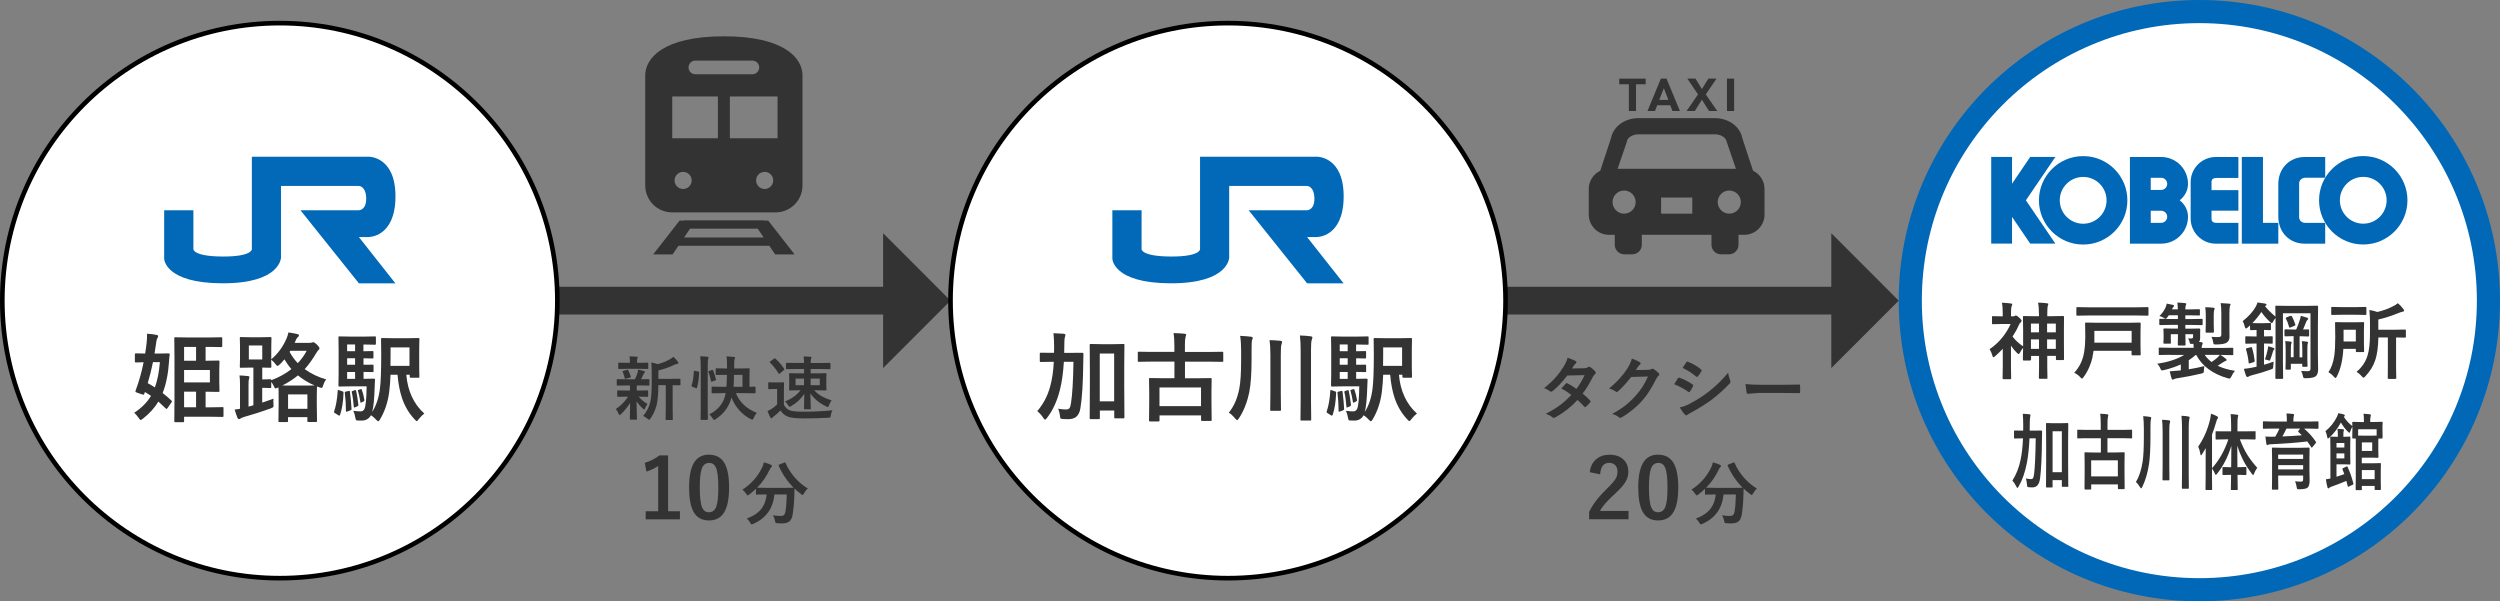 <?xml version="1.0" encoding="UTF-8"?><svg id="_レイヤー_1" xmlns="http://www.w3.org/2000/svg" viewBox="0 0 540.5 130"><rect x="0" y="0" width="540.5" height="130" fill="#808080" stroke="none"/><defs><style>.cls-1{fill:#0169b7;}.cls-2,.cls-3{fill:#fff;}.cls-4{fill:#0068b7;}.cls-5{fill:none;stroke:#333;stroke-width:6px;}.cls-5,.cls-3{stroke-miterlimit:10;}.cls-6{fill:#333;}.cls-3{stroke:#000;}</style></defs><line class="cls-5" x1="60.5" y1="65" x2="192.88" y2="65"/><polygon class="cls-6" points="190.93 50.42 190.93 79.58 205.5 65 190.93 50.42"/><line class="cls-5" x1="265.5" y1="65" x2="397.88" y2="65"/><polygon class="cls-6" points="395.93 50.42 395.93 79.58 410.5 65 395.93 50.42"/><circle class="cls-3" cx="60.5" cy="65" r="60"/><path class="cls-6" d="m31.77,72.15c.86.05,1.56.14,2.1.26.21.04.32.13.32.26,0,.12-.05.27-.16.44-.12.16-.2.49-.26.96-.07.55-.19,1.34-.36,2.37h.84l2.16-.04c.18,0,.28.06.28.19v.06c-.08.49-.13.99-.15,1.53-.18,2.7-.65,4.96-1.38,6.79.64.49,1.27,1.03,1.9,1.63.08.07.12.13.12.19,0,.04-.05.12-.15.25l-.79,1.16c-.11.14-.19.21-.25.21-.04,0-.09-.03-.15-.1-.49-.48-1.02-.97-1.6-1.49-.8,1.34-1.92,2.58-3.36,3.71-.25.18-.4.28-.46.28-.08,0-.24-.16-.46-.48-.32-.46-.64-.82-.94-1.1,1.58-1.03,2.79-2.25,3.63-3.65-.31-.21-.75-.49-1.32-.84l-.1.32c-.06.18-.14.27-.24.27-.06,0-.15-.02-.27-.06l-1.14-.4c-.2-.06-.3-.13-.3-.21,0-.04.01-.11.04-.22.72-1.93,1.3-3.97,1.73-6.13-.46.01-.89.03-1.28.04-.25,0-.39.01-.4.01-.14,0-.21-.08-.21-.24v-1.51c0-.14.07-.22.21-.22l2.01.04c.13-.77.24-1.54.32-2.33.06-.52.09-1.04.09-1.57,0-.15,0-.28,0-.39Zm2.8,6.15h-1.5c-.3,1.52-.68,3.03-1.13,4.54.39.21.91.51,1.55.92.55-1.52.91-3.35,1.08-5.47Zm13.27-5.39c.14,0,.21.08.21.24v1.66c0,.15-.07.23-.21.23l-2.65-.04h-.74v2.99h.16l2.58-.04c.12,0,.2.02.23.05.02.03.03.1.03.21l-.04,1.91v2.44l.04,1.91c0,.12-.01.19-.04.22s-.1.04-.22.04l-2.58-.04h-.16v3.37h1.18l2.45-.04c.12,0,.18.01.21.04s.03.09.03.18v1.67c0,.1-.01.17-.04.19-.02.02-.09.04-.2.04l-2.45-.04h-5.83v.96c0,.14-.07.22-.21.22h-1.68c-.15,0-.23-.07-.23-.22l.04-4.43v-9.07l-.04-4.4c0-.12.01-.18.04-.21s.09-.03.18-.03l2.69.04h4.6l2.65-.04Zm-8.04,5.08h2.59v-2.99h-2.59v2.99Zm5.58,4.69v-2.69h-5.58v2.69h5.58Zm-5.58,5.37h2.59v-3.37h-2.59v3.37Z"/><path class="cls-6" d="m70.53,82c-.31.42-.52.85-.64,1.28-.11.39-.23.58-.35.58-.1,0-.26-.04-.49-.12l-.52-.19-.04,2.08v1.87l.05,3.51c0,.11-.02.17-.05.19-.03.02-.1.03-.21.03h-1.58c-.12,0-.2-.01-.22-.04s-.03-.09-.03-.18v-.82h-4.18v.84c0,.11-.02.17-.05.19-.03.02-.1.03-.21.03h-1.57c-.12,0-.18-.01-.21-.04s-.03-.09-.03-.18l.04-3.53v-1.62c0-1.06-.01-1.77-.04-2.13l-.18.08c-.22.1-.37.14-.46.14-.12,0-.25-.18-.38-.54-.14-.29-.32-.59-.54-.88v1.12c0,.11-.02.17-.05.19-.02.02-.08.03-.18.03l-1.45-.04h-.27v3.19c.72-.23,1.53-.52,2.43-.86-.01.16-.02.33-.02.51,0,.15,0,.37.02.67.01.17.02.29.02.35,0,.18-.04.3-.13.36-.06.05-.22.12-.47.22-2.04.73-3.96,1.35-5.77,1.85-.33.1-.58.21-.74.32-.14.11-.26.16-.36.16-.12,0-.23-.09-.32-.26-.21-.5-.41-1.11-.62-1.83.35-.01.73-.07,1.16-.16v-5.23c0-.82-.04-1.48-.11-1.97.49.01,1.11.06,1.85.14.2.02.3.09.3.22,0,.04-.03.17-.1.38-.07.18-.1.6-.1,1.26v4.74c.53-.16.88-.26,1.05-.3v-8.14h-.68l-2.03.04c-.11,0-.17-.01-.19-.04-.02-.03-.03-.11-.03-.22l.04-1.8v-2.51l-.04-1.83c0-.12.01-.18.04-.21s.09-.03.18-.03l2.03.04h2.32l2.01-.04c.12,0,.2.01.22.04.03.03.04.09.04.19l-.04,1.83v2.75c1.42-1.2,2.5-2.67,3.27-4.43.19-.43.34-.89.44-1.38.68.09,1.34.21,2,.37.18.05.28.15.28.28,0,.11-.07.22-.22.34-.17.13-.31.32-.42.58-.02.05-.08.17-.16.37-.05.13-.09.23-.13.31h3.22c.25,0,.43-.03.54-.08.1-.04.19-.06.26-.06.16,0,.42.17.77.5.38.38.57.65.57.82,0,.15-.07.28-.22.38-.1.07-.26.28-.48.65-.82,1.39-1.65,2.54-2.5,3.47,1.39,1.01,2.95,1.75,4.69,2.23Zm-13.83-4.29v-3.02h-2.9v3.02h2.9Zm3.72,1.12c-.21.19-.36.29-.45.29-.08,0-.21-.13-.4-.4-.24-.33-.55-.65-.94-.96l.04,1.49c0,.12-.02.2-.05.23-.03.02-.1.03-.21.03,0,0-.18,0-.53-.01-.36-.01-.75-.02-1.18-.03v2.56h.27l1.45-.04c.16,0,.24.07.24.21,1.67-.62,3.11-1.42,4.34-2.41-.52-.58-1.02-1.28-1.51-2.1-.45.53-.8.92-1.06,1.16Zm.62,4.51c.24.01.82.02,1.74.02h3.17l2.08-.02c-1.35-.57-2.55-1.3-3.61-2.18-1.01.83-2.14,1.56-3.38,2.18Zm1.24,1.93v3.11h4.18v-3.11h-4.18Zm.33-9.2c.48.9,1.07,1.72,1.77,2.44.75-.77,1.39-1.66,1.93-2.67h-3.55l-.15.23Z"/><path class="cls-6" d="m73.33,84.37l.64.22c.15.05.24.09.27.13.02.03.03.11.03.22-.07,1.9-.31,3.48-.74,4.73-.05.13-.11.19-.19.19-.05,0-.12-.02-.18-.07l-.74-.48c-.14-.07-.22-.14-.22-.22,0-.03.02-.1.05-.18.4-1.19.65-2.65.76-4.39,0-.14.04-.21.1-.21.03,0,.1.02.23.06Zm5.89-.84h-3.62l-2.19.04c-.12,0-.18-.02-.21-.05-.02-.03-.03-.1-.03-.21l.04-2.55v-5.23l-.04-2.58c0-.11.01-.17.04-.19s.09-.03.19-.03l2.19.04h3.38l2.08-.04c.11,0,.17.01.19.04s.03.09.03.18v1.34c0,.11-.01.18-.04.21-.03.02-.09.03-.18.03l-2.08-.04h-.4v1.45l1.94-.04c.11,0,.17.01.2.04s.03.09.03.18v1.16c0,.11-.01.17-.04.19s-.09.03-.18.03c0,0-.2,0-.58-.01-.4-.01-.85-.02-1.35-.03v1.4l1.94-.02c.11,0,.17.01.2.03s.03.08.03.18v1.18c0,.11-.01.17-.04.19s-.09.03-.18.03c-.03,0-.12,0-.27-.01-.51-.01-1.06-.02-1.67-.03v1.49h.38l1.85-.04c.16,0,.24.06.24.19v.08l-.06,1.38c-.08,2.73-.26,4.58-.55,5.55.87-1.35,1.43-3.02,1.68-5.02.18-1.34.28-3.82.28-7.45l-.04-3.27c0-.12.02-.18.05-.21.03-.02.1-.03.21-.03l2.35.04h3.07l2.35-.04c.12,0,.2.01.23.04.02.03.03.09.03.19l-.04,2.1v3.95l.04,2.07c0,.11-.01.18-.04.21-.03.02-.11.03-.22.03h-1.59c-.16,0-.24-.09-.24-.26v-.4h-.74c.3,3.53,1.6,6.33,3.89,8.4-.36.26-.77.67-1.23,1.24-.18.27-.32.4-.4.4s-.22-.11-.42-.34c-1.23-1.29-2.15-2.83-2.76-4.62-.48-1.42-.81-3.11-.98-5.08h-1.51c-.04,1.27-.14,2.55-.3,3.82-.3,2.22-.97,4.18-2,5.88-.16.25-.28.38-.36.38-.07,0-.21-.11-.44-.34-.36-.4-.74-.72-1.13-.98-.42.77-1.1,1.16-2.04,1.16-.42,0-.72,0-.9-.02-.17-.02-.28-.06-.32-.13-.03-.06-.08-.25-.14-.56-.07-.49-.21-.96-.42-1.4.63.08,1.15.12,1.56.12s.68-.18.86-.54c.27-.62.43-2.25.46-4.87Zm-3.87,1c.1-.01.16-.02.18-.02.08,0,.12.06.13.19.19,1.54.3,2.78.34,3.71,0,.15-.08.26-.26.32l-.66.24c-.1.03-.16.05-.2.05-.06,0-.09-.06-.09-.19,0-1.33-.08-2.62-.24-3.88,0-.05,0-.09,0-.11,0-.09.09-.15.27-.19l.52-.11Zm-.3-8.6h1.72v-1.45h-1.72v1.45Zm0,2.93h1.72v-1.4h-1.72v1.4Zm0,3.05h1.72v-1.49h-1.72v1.49Zm1.66,2.46c.08-.03.13-.04.16-.04.06,0,.11.06.13.19.18.83.35,1.83.48,2.99v.09c0,.1-.09.19-.26.27l-.44.18c-.1.05-.16.07-.2.07-.05,0-.08-.06-.09-.19-.1-1.22-.24-2.27-.44-3.13-.01-.06-.02-.1-.02-.12,0-.05.08-.11.23-.17l.44-.14Zm1.24-.23c.06-.03.11-.04.14-.04.05,0,.09.05.13.15.24.66.43,1.39.56,2.21,0,.05.01.08.01.1,0,.08-.06.15-.17.22l-.45.23c-.07.04-.12.06-.16.06-.05,0-.09-.05-.1-.16-.16-1.03-.34-1.83-.52-2.38-.02-.06-.03-.11-.03-.13,0-.05.07-.09.2-.13l.4-.12Zm10.58-9.03h-4.09v1.85c0,1,0,1.71-.02,2.14h4.11v-3.99Z"/><path class="cls-1" d="m79.71,51.24s5.74.11,5.79-8.68c.05-8.8-5.79-8.68-5.79-8.68h-25.26v20s.06,1.61-6.32,1.58c-6.38-.03-6.32-1.58-6.32-1.58v-8.42h-6.32v10.45s.04,5.32,12.63,5.34c12.59.02,12.63-5.58,12.63-5.58v-15.47h16.84s1.51,0,1.58,2.63c.07,2.62-1.58,2.63-1.58,2.63h-12.63l12.63,15.79h7.89l-7.89-10h2.1Z"/><circle class="cls-3" cx="265.5" cy="65" r="60"/><path class="cls-6" d="m232.07,78.22h-2.06c-.15,2.4-.44,4.43-.86,6.09-.61,2.41-1.54,4.44-2.81,6.07-.2.24-.33.36-.4.36-.08,0-.2-.12-.36-.36-.37-.57-.81-1.07-1.32-1.5,1.33-1.56,2.26-3.34,2.79-5.35.42-1.5.68-3.27.78-5.31h-.27l-2.52.04c-.11,0-.18-.01-.21-.04-.02-.03-.03-.09-.03-.18v-1.58c0-.1.01-.16.04-.18.03-.01.09-.02.19-.02l2.52.02h.33c.01-.27.02-.69.02-1.28,0-1.04-.05-2.03-.14-2.96.76.02,1.51.06,2.27.12.21.05.32.13.32.24,0,.05-.02.15-.06.29-.05.14-.08.24-.08.3-.08.31-.11,1-.11,2.08,0,.55,0,.95-.02,1.22h1.36l2.54-.02c.17,0,.26.08.26.24-.03.47-.04,1.13-.04,1.99-.05,4.31-.25,7.57-.62,9.78-.14.87-.46,1.49-.93,1.86-.42.33-.99.49-1.73.49-.51,0-.89-.01-1.15-.04-.29-.02-.46-.07-.5-.14-.04-.06-.08-.25-.11-.57-.06-.54-.19-1.04-.38-1.51.58.11,1.16.16,1.74.16.33,0,.56-.1.7-.29.13-.18.24-.52.32-1.02.3-1.87.48-4.87.54-8.98Zm11.02,11.97c0,.12-.01.2-.04.23-.03.02-.09.03-.18.03h-1.77c-.1,0-.15-.02-.17-.05-.02-.03-.03-.1-.03-.21v-1.43h-3.11v1.6c0,.12-.01.19-.04.22-.03.02-.11.03-.22.03h-1.7c-.12,0-.19-.01-.21-.04-.02-.03-.03-.1-.03-.21l.04-6.79v-3.82l-.04-5.14c0-.12.02-.18.05-.21.03-.02.1-.03.21-.03l2.18.04h2.67l2.18-.04c.11,0,.17.01.19.04s.03.09.03.19l-.04,4.53v4.35l.04,6.7Zm-2.21-13.75h-3.11v10.33h3.11v-10.33Z"/><path class="cls-6" d="m248.9,78.18l-2.67.04c-.12,0-.18-.01-.21-.04s-.03-.09-.03-.18v-1.7c0-.12.01-.2.04-.23.03-.02.09-.03.19-.03l2.67.04h5.01v-1.38c0-1.07-.06-1.96-.17-2.69.96.03,1.75.08,2.38.14.23.03.34.11.34.24,0,.07-.02.15-.06.24-.04.12-.07.18-.07.21-.1.36-.14.9-.14,1.63v1.62h5.39l2.67-.04c.11,0,.17.02.2.05.02.03.03.1.03.21v1.7c0,.11-.01.17-.04.19s-.09.03-.18.03l-2.67-.04h-5.39v3.59h2.62l2.89-.04c.12,0,.2.01.22.04.03.03.04.09.04.19l-.04,2.51v2.33l.04,3.99c0,.1-.02.16-.05.18-.03.02-.1.03-.21.03h-1.8c-.15,0-.23-.07-.23-.22v-.98h-8.98v1.09c0,.14-.08.22-.24.22h-1.8c-.15,0-.23-.07-.23-.22l.04-4.03v-2.07l-.04-2.83c0-.12.01-.18.04-.21s.09-.03.18-.03l2.92.04h2.35v-3.59h-5.01Zm1.78,5.59v4.04h8.98v-4.04h-8.98Z"/><path class="cls-6" d="m265.66,89.22c1.1-1.33,1.86-3.06,2.27-5.17.27-1.35.4-3.4.4-6.15v-2.1c0-1.22-.07-2.28-.21-3.19,1.05.05,1.83.12,2.34.19.25.02.38.11.38.27,0,.08-.05.24-.15.48-.07.18-.1.94-.1,2.28v1.87c0,2.97-.16,5.3-.48,6.99-.46,2.28-1.22,4.2-2.27,5.77-.17.25-.3.38-.38.38-.06,0-.2-.12-.42-.36-.47-.57-.93-.99-1.36-1.26Zm8.81-15.69c.94.03,1.72.08,2.35.15.25.02.38.11.38.27,0,.08-.05.25-.14.51-.1.21-.15.94-.15,2.18v8.44l.04,3.49c0,.12-.01.19-.04.21-.03.02-.1.04-.21.04h-1.85c-.11,0-.17-.01-.2-.04s-.03-.1-.03-.21l.04-3.49v-8.38c0-1.24-.06-2.3-.18-3.18Zm6.55-1c.86.02,1.64.08,2.35.18.25.03.38.12.38.28,0,.04-.05.19-.14.46-.12.27-.17,1.01-.17,2.23v11.12l.04,3.88c0,.12-.01.18-.04.21s-.09.03-.18.03h-1.88c-.11,0-.17-.01-.19-.04s-.03-.09-.03-.19l.04-3.86v-11.07c0-1.19-.05-2.26-.16-3.21Z"/><path class="cls-6" d="m287.93,84.37l.64.22c.15.05.24.09.27.13.02.03.03.11.03.22-.07,1.9-.31,3.48-.74,4.73-.05.13-.11.19-.2.19-.05,0-.12-.02-.18-.07l-.74-.48c-.14-.07-.21-.14-.21-.22,0-.03.02-.1.05-.18.4-1.19.65-2.65.76-4.39,0-.14.04-.21.1-.21.03,0,.1.02.23.06Zm5.89-.84h-3.62l-2.19.04c-.12,0-.18-.02-.21-.05-.02-.03-.03-.1-.03-.21l.04-2.55v-5.23l-.04-2.58c0-.11.01-.17.04-.19s.09-.03.2-.03l2.19.04h3.38l2.08-.04c.11,0,.17.01.2.04s.03.09.03.18v1.34c0,.11-.01.18-.04.21-.03.02-.09.03-.18.03l-2.08-.04h-.4v1.45l1.94-.04c.11,0,.17.01.19.04s.03.09.03.18v1.16c0,.11-.01.17-.04.19s-.09.03-.18.03c0,0-.2,0-.58-.01-.4-.01-.85-.02-1.35-.03v1.4l1.94-.02c.11,0,.17.01.19.03s.03.08.03.18v1.18c0,.11-.01.17-.04.19s-.09.03-.18.03c-.03,0-.12,0-.27-.01-.51-.01-1.06-.02-1.67-.03v1.49h.38l1.85-.04c.16,0,.24.06.24.19v.08l-.06,1.38c-.08,2.73-.26,4.58-.55,5.55.87-1.35,1.43-3.02,1.68-5.02.18-1.34.28-3.82.28-7.45l-.04-3.27c0-.12.02-.18.05-.21.03-.02.1-.03.21-.03l2.35.04h3.07l2.35-.04c.12,0,.2.01.23.04.02.03.03.09.03.19l-.04,2.1v3.95l.04,2.07c0,.11-.01.18-.04.21-.03.02-.11.03-.21.03h-1.59c-.16,0-.24-.09-.24-.26v-.4h-.74c.3,3.53,1.6,6.33,3.89,8.4-.36.26-.77.67-1.23,1.24-.18.27-.32.4-.4.4s-.22-.11-.42-.34c-1.23-1.29-2.15-2.83-2.76-4.62-.48-1.42-.81-3.11-.98-5.08h-1.51c-.04,1.27-.14,2.55-.3,3.82-.3,2.22-.97,4.18-2,5.88-.16.25-.28.38-.36.38-.07,0-.22-.11-.44-.34-.36-.4-.74-.72-1.13-.98-.42.77-1.1,1.16-2.04,1.16-.42,0-.72,0-.9-.02-.17-.02-.28-.06-.32-.13-.03-.06-.08-.25-.14-.56-.07-.49-.21-.96-.42-1.4.63.08,1.15.12,1.56.12s.68-.18.86-.54c.27-.62.43-2.25.46-4.87Zm-3.87,1c.1-.01.16-.02.18-.02.08,0,.12.06.13.19.19,1.54.3,2.78.34,3.71,0,.15-.09.26-.26.32l-.66.24c-.1.03-.16.05-.19.05-.06,0-.09-.06-.09-.19,0-1.33-.08-2.62-.24-3.88,0-.05-.01-.09-.01-.11,0-.09.09-.15.27-.19l.52-.11Zm-.3-8.6h1.72v-1.45h-1.72v1.45Zm0,2.93h1.72v-1.4h-1.72v1.4Zm0,3.05h1.72v-1.49h-1.72v1.49Zm1.66,2.46c.08-.03.13-.04.16-.04.06,0,.11.06.13.19.18.83.34,1.83.48,2.99v.09c0,.1-.08.19-.26.27l-.44.18c-.1.05-.16.07-.19.07-.05,0-.09-.06-.09-.19-.1-1.22-.24-2.27-.44-3.13-.01-.06-.02-.1-.02-.12,0-.05.08-.11.23-.17l.44-.14Zm1.24-.23c.06-.03.11-.04.14-.04.05,0,.09.05.13.15.24.66.43,1.39.56,2.21,0,.05,0,.08,0,.1,0,.08-.06.15-.17.22l-.45.23c-.07.04-.12.06-.16.06-.05,0-.09-.05-.1-.16-.16-1.03-.34-1.83-.52-2.38-.02-.06-.03-.11-.03-.13,0-.05.06-.09.19-.13l.4-.12Zm10.58-9.03h-4.09v1.85c0,1,0,1.71-.02,2.14h4.11v-3.99Z"/><path class="cls-1" d="m284.71,51.24s5.74.11,5.79-8.68c.05-8.8-5.79-8.68-5.79-8.68h-25.26v20s.06,1.61-6.32,1.58c-6.38-.03-6.32-1.58-6.32-1.58v-8.42h-6.32v10.45s.04,5.32,12.63,5.34c12.59.02,12.63-5.58,12.63-5.58v-15.47h16.84s1.51,0,1.58,2.63c.07,2.62-1.58,2.63-1.58,2.63h-12.63l12.63,15.79h7.89l-7.89-10h2.1Z"/><path class="cls-6" d="m165.15,47.7v-.06h-17.26v.06h-.97l-5.7,7.3h4.2l1.26-1.86h19.65l1.26,1.86h4.2l-5.7-7.3h-.94Zm-17.25,3.64l1.29-1.9h14.63l1.29,1.9h-17.21Z"/><path class="cls-6" d="m156.5,7.85c-13.19,0-17,4.79-17,8.44v23.81c0,3.21,2.61,5.82,5.82,5.82h22.36c3.22,0,5.82-2.61,5.82-5.82v-23.81c0-3.65-3.81-8.44-17-8.44Zm-6.16,5.25h12.32c.82,0,1.48.66,1.48,1.48s-.66,1.48-1.48,1.48h-12.32c-.82,0-1.48-.66-1.48-1.48,0-.82.66-1.48,1.48-1.48Zm-2.65,27.76c-1.02,0-1.85-.83-1.85-1.85s.83-1.85,1.85-1.85,1.85.83,1.85,1.85c0,1.02-.83,1.85-1.85,1.85Zm7.52-10.97h-9.87v-9.03h9.87v9.03Zm10.11,10.97c-1.02,0-1.85-.83-1.85-1.85s.83-1.85,1.85-1.85,1.85.83,1.85,1.85c0,1.02-.83,1.85-1.85,1.85Zm2.79-10.97h-10.31v-9.03h10.31v9.03Z"/><path class="cls-6" d="m379.01,36.92l-2.32-7.04c-.47-2.52-2.96-4.34-5.94-4.34h-16.51c-2.98,0-5.46,1.82-5.94,4.33l-2.32,7.04c-1.47.71-2.49,2.2-2.49,3.93v5.56c0,2.4,1.96,4.37,4.37,4.37h1.25v2.15c0,1.14.92,2.06,2.06,2.06h1.73c1.14,0,2.06-.92,2.06-2.06v-2.15h15.06v2.15c0,1.14.92,2.06,2.06,2.06h1.73c1.14,0,2.06-.92,2.06-2.06v-2.15h1.25c2.4,0,4.37-1.96,4.37-4.37v-5.56c0-1.73-1.02-3.23-2.49-3.94Zm-19.88,9.27v-3.49h6.74v3.49h-6.74Zm-5.5-2.5c0,1.38-1.12,2.5-2.5,2.5s-2.5-1.12-2.5-2.5,1.12-2.5,2.5-2.5c1.38,0,2.5,1.12,2.5,2.5Zm-1.93-12.98l.03-.15c.14-.84,1.27-1.52,2.52-1.52h16.51c1.25,0,2.37.68,2.52,1.52l2.03,5.94h-25.59l1.99-5.79Zm22.17,10.48c1.38,0,2.5,1.12,2.5,2.5s-1.12,2.5-2.5,2.5-2.5-1.12-2.5-2.5c0-1.38,1.12-2.5,2.5-2.5Z"/><polygon class="cls-6" points="352.16 24 353.71 24 353.71 18.22 355.79 18.22 355.79 17 350.08 17 350.08 18.22 352.16 18.22 352.16 24"/><path class="cls-6" d="m358.28,22.76h2.83l.47,1.24h1.62l-2.9-7h-1.22l-2.89,7h1.62l.48-1.24Zm.44-1.15l1.01-2.55.97,2.55h-1.98Z"/><polygon class="cls-6" points="366.42 24 367.95 21.56 369.49 24 371.27 24 368.79 20.41 371.1 17 369.35 17 367.95 19.26 366.57 17 364.8 17 367.11 20.41 364.64 24 366.42 24"/><rect class="cls-6" x="373.37" y="17" width="1.55" height="7"/><path class="cls-6" d="m135.34,83.34l-1.85.03c-.1,0-.15-.05-.15-.16v-1.08c0-.11.05-.16.15-.16l1.85.03h1.93c.2-.38.39-.86.57-1.43.05-.16.09-.38.1-.66.21.04.44.09.72.16.35.09.54.14.59.15.12.04.18.11.18.21,0,.08-.04.16-.12.23-.08.07-.16.18-.23.34-.19.42-.34.75-.47.99l1.63-.03c.08,0,.12,0,.14.03s.02.06.02.13v1.08c0,.08,0,.12-.03.14s-.06.02-.13.02l-1.85-.03h-.69c-.02.07-.04.35-.04.83v.27h.51l1.8-.03c.08,0,.12,0,.14.03s.02.06.02.13v1.06c0,.08,0,.13-.03.15s-.06.02-.13.02l-1.8-.03h-.1c.57.65,1.21,1.18,1.92,1.57-.19.25-.36.57-.53.96-.06.16-.12.24-.18.24-.07,0-.18-.07-.31-.21-.49-.43-.94-.95-1.34-1.56,0,.83.03,1.7.05,2.61.02.68.03,1.08.03,1.19,0,.08-.01.13-.04.15-.02.01-.07.02-.15.02h-1.19c-.08,0-.12-.01-.14-.04-.01-.01-.02-.06-.02-.13,0-.08,0-.53.03-1.33.01-.73.02-1.44.03-2.13-.46.78-1.11,1.59-1.95,2.42-.16.14-.26.21-.31.21-.08,0-.16-.1-.24-.3-.17-.4-.37-.73-.59-1,1.07-.71,1.95-1.6,2.65-2.67h-.37l-1.82.03c-.08,0-.12,0-.14-.03s-.02-.07-.02-.14v-1.06c0-.08,0-.12.03-.14s.06-.02.13-.02l1.82.03h.78v-.27c0-.4,0-.68-.01-.83h-.87Zm2.89-3.6h-2.64l-1.77.03c-.08,0-.12,0-.14-.03s-.02-.06-.02-.13v-1.04c0-.08,0-.12.03-.14s.06-.02.13-.02l1.77.03h.59v-.4c0-.41-.03-.74-.09-1,.66.02,1.18.05,1.56.08.16.01.24.06.24.13,0,.05-.03.13-.09.26-.05.09-.07.27-.07.54v.39h.5l1.76-.03c.09,0,.14,0,.15.03s.02.06.02.13v1.04c0,.08,0,.12-.03.14s-.07.02-.15.02l-1.76-.03Zm-3.58.7c-.03-.06-.05-.11-.05-.14,0-.05.06-.09.18-.12l.77-.23c.05-.01.1-.02.12-.02.05,0,.1.04.14.12.21.37.4.82.56,1.35.01.04.02.08.02.1,0,.06-.06.1-.17.14l-.86.22c-.07.02-.12.04-.15.04-.07,0-.12-.05-.15-.15-.16-.64-.3-1.08-.42-1.32Zm4.4,9.48c.76-.9,1.28-1.92,1.55-3.04.2-.83.3-2.27.3-4.32v-1.63c0-1-.03-1.86-.09-2.56.5.08.96.2,1.38.36.93-.23,1.79-.58,2.6-1.04.28-.15.55-.33.79-.55.33.27.66.63.98,1.06.07.1.1.19.1.29,0,.1-.08.16-.23.18-.17.01-.36.07-.59.18-1.12.55-2.29.96-3.49,1.23v1.83h2.56l2.04-.03c.08,0,.12,0,.14.03s.02.06.02.13v1.1c0,.08,0,.12-.03.14s-.06.02-.13.02c-.01,0-.08,0-.2,0-.39,0-.83-.02-1.32-.02v5.28l.03,2.07c0,.08,0,.13-.03.15-.01.01-.05.02-.12.02h-1.24c-.08,0-.12,0-.14-.03s-.02-.07-.02-.15l.03-2.07v-5.28h-1.6c-.01,1.9-.14,3.35-.39,4.34-.26,1.04-.7,1.98-1.3,2.85-.14.19-.25.29-.32.29-.05,0-.16-.07-.33-.21-.32-.27-.64-.47-.97-.6Z"/><path class="cls-6" d="m150.24,80.18l.7.15c.15.03.22.1.22.18v.06c-.07,1.41-.23,2.5-.48,3.28-.02.07-.05.11-.09.11-.01,0-.07-.01-.15-.04l-.75-.3c-.12-.05-.18-.11-.18-.19,0-.02,0-.06.02-.11.26-.77.42-1.78.48-3.04,0-.08.02-.12.07-.12.02,0,.08,0,.18.03Zm1.14-3.15c.61.01,1.13.05,1.57.1.16.01.24.07.24.15,0,.08-.02.18-.07.3-.07.18-.11.73-.11,1.66v8.72l.03,2.64c0,.08,0,.13-.03.15-.02.01-.06.02-.13.02h-1.25c-.08,0-.12,0-.14-.03s-.02-.07-.02-.14l.03-2.62v-8.69c0-.96-.04-1.72-.12-2.26Zm2.53,2.97c.06-.01.11-.02.14-.02.05,0,.1.04.13.12.28.73.48,1.37.6,1.9.01.05.02.09.02.12,0,.06-.06.11-.19.15l-.62.21c-.09.03-.15.04-.18.04-.04,0-.08-.04-.1-.13-.12-.68-.3-1.34-.54-1.96-.02-.06-.03-.1-.03-.12,0-.04.06-.08.18-.12l.57-.18Zm2.16,5l-2.06.03c-.08,0-.12-.01-.14-.04-.01-.02-.02-.07-.02-.14v-1.1c0-.08,0-.12.03-.14s.06-.02.13-.02l2.06.03h.99c.05-.67.09-1.53.1-2.58h-.37l-1.89.03c-.08,0-.13,0-.15-.03-.01-.02-.02-.06-.02-.13v-1.11c0-.08.01-.13.04-.15.01-.01.06-.02.13-.02l1.89.04h.39v-.86c0-.69-.03-1.28-.1-1.76.6.02,1.12.06,1.59.11.17.01.26.07.26.18,0,.06-.04.16-.12.3-.05.13-.08.43-.08.92v1.11s1.27,0,1.27,0l1.89-.04c.09,0,.14,0,.16.03.01.02.02.07.02.14l-.03,1.32v2.5l1.16-.03c.1,0,.15.05.15.16v1.1c0,.08,0,.13-.02.15s-.06.03-.12.03l-2.07-.03h-2.03c.78,1.96,2.28,3.38,4.5,4.26-.27.33-.5.71-.67,1.12-.11.24-.21.36-.29.36-.05,0-.15-.04-.32-.12-1.95-1.01-3.34-2.57-4.19-4.68-.48,1.94-1.62,3.51-3.42,4.69-.17.11-.29.17-.34.17-.07,0-.17-.11-.3-.33-.23-.39-.48-.68-.76-.87,2.03-1,3.22-2.54,3.57-4.61h-.81Zm2.52-1.38h1.93v-2.58h-1.83c-.01,1.08-.05,1.94-.1,2.58Z"/><path class="cls-6" d="m179.99,88.71c-.2.32-.32.69-.37,1.11-.04.25-.09.39-.14.43-.05.04-.19.06-.42.07-1.63.09-3.37.14-5.24.14-1.71,0-2.89-.13-3.52-.39-.66-.28-1.18-.72-1.56-1.33-.43.44-.91.87-1.43,1.28-.17.12-.29.22-.36.31-.05.07-.12.1-.19.1-.08,0-.15-.06-.21-.18-.17-.3-.37-.76-.62-1.38.34-.15.64-.31.89-.48.38-.23.77-.55,1.19-.94v-3.35h-.68l-1.06.04c-.09,0-.14-.01-.15-.04-.02-.02-.03-.07-.03-.15v-1.14c0-.08.01-.12.04-.14.02-.01.07-.02.15-.02l1.06.03h.89l1.11-.03c.08,0,.13,0,.15.03.01.02.02.06.02.13l-.03,1.46v3.25c.29.58.73.98,1.33,1.22.53.18,1.45.27,2.78.27,2.18,0,4.32-.1,6.42-.31Zm-12.33-11.16c.75.68,1.37,1.41,1.88,2.19.03.05.05.1.05.12,0,.04-.04.1-.13.16l-.83.71c-.07.07-.13.1-.18.1-.03,0-.08-.03-.13-.1-.52-.86-1.13-1.65-1.85-2.34-.04-.04-.06-.07-.06-.1,0-.04.04-.09.13-.15l.81-.59c.06-.05.12-.07.18-.07s.1.02.14.07Zm12.14,9.02c-.26.34-.45.69-.57,1.05-.08.25-.16.37-.24.37-.07,0-.19-.04-.37-.13-1.52-.73-2.66-1.67-3.42-2.83,0,.61.03,1.34.06,2.18.02.65.04,1.03.04,1.11,0,.08,0,.13-.03.14-.02.02-.06.03-.14.03h-1.14c-.08,0-.12-.01-.14-.04-.01-.01-.02-.06-.02-.13,0-.07,0-.49.02-1.26.02-.7.03-1.33.04-1.89-.72,1.07-1.66,1.95-2.82,2.62-.21.12-.33.18-.37.18-.06,0-.16-.12-.3-.36-.17-.29-.4-.56-.69-.81,1.42-.56,2.54-1.37,3.36-2.42h-.33l-1.98.03c-.08,0-.12,0-.14-.03s-.02-.07-.02-.14l.03-1.11v-1.19l-.03-1.08c0-.08,0-.13.03-.15s.06-.02.13-.02l1.98.03h1.1v-.94h-1.68l-2.07.03c-.08,0-.12-.01-.14-.04-.01-.02-.02-.07-.02-.14v-1.04c0-.1.05-.15.16-.15l2.07.03h1.68v-.07c0-.55-.04-1-.11-1.35.61.02,1.1.05,1.48.08.16.01.24.07.24.16,0,.04-.03.12-.09.24-.06.13-.09.43-.09.89v.06h2.04l2.07-.03c.11,0,.17.05.17.15v1.04c0,.08,0,.13-.03.15-.02.01-.07.02-.14.02l-2.07-.03h-2.04v.94h1.29l1.96-.03c.08,0,.13,0,.15.03.01.02.02.07.02.14l-.04,1.08v1.19l.04,1.11c0,.08,0,.13-.03.14-.02.02-.06.03-.14.03l-1.96-.03h-.53c.5.54,1.08.99,1.72,1.34.55.3,1.23.59,2.06.85Zm-7.8-3.29h1.83v-1.43h-1.83v1.43Zm5.24,0v-1.43h-1.98v1.43h1.98Z"/><path class="cls-6" d="m144.44,98.45v12.08h2.56v1.75h-7.4v-1.75h2.7v-9.79c-.74.5-1.58.91-2.54,1.22l-.36-1.89c1.1-.32,2.16-.86,3.2-1.62h1.85Z"/><path class="cls-6" d="m153.31,98.31c1.52,0,2.64.62,3.34,1.85.65,1.15.98,2.89.98,5.2,0,2.65-.42,4.55-1.27,5.71-.71.97-1.74,1.45-3.08,1.45-1.54,0-2.66-.63-3.35-1.89-.63-1.16-.95-2.91-.95-5.24,0-2.64.43-4.53,1.28-5.68.7-.94,1.72-1.42,3.06-1.42Zm0,1.78c-.77,0-1.31.43-1.6,1.29-.28.81-.42,2.14-.42,4,0,2.13.18,3.58.53,4.37.29.67.78,1,1.45,1,.79,0,1.34-.45,1.63-1.34.27-.81.4-2.16.4-4.03,0-2.12-.18-3.55-.53-4.32-.29-.65-.78-.98-1.47-.98Z"/><path class="cls-6" d="m174.66,105.58c-.29.26-.58.63-.86,1.12-.13.22-.23.33-.29.33-.05,0-.15-.07-.31-.2-.53-.39-1-.79-1.43-1.21,0,.04-.01.53-.04,1.49-.04,1.51-.17,2.91-.37,4.2-.11.66-.35,1.14-.71,1.43-.36.28-.86.42-1.52.42-.44,0-.78,0-1.03-.03-.24-.01-.38-.05-.42-.1-.03-.04-.08-.19-.12-.42-.11-.53-.27-.93-.47-1.2.64.09,1.22.14,1.71.14.33,0,.57-.08.72-.23.13-.14.23-.37.29-.7.16-.94.26-2.18.29-3.72h-2.67c-.29,3.02-1.81,5.14-4.56,6.36-.18.08-.3.12-.37.12s-.17-.12-.31-.36c-.2-.38-.45-.68-.76-.9,1.46-.53,2.53-1.25,3.22-2.17.61-.8.98-1.82,1.11-3.05h-.18l-1.98.03c-.08,0-.13,0-.15-.03-.01-.02-.02-.06-.02-.13v-1.1c-.43.42-.92.84-1.45,1.25-.18.13-.29.2-.33.2-.06,0-.17-.11-.31-.33-.27-.42-.55-.73-.84-.92,1.96-1.26,3.41-2.92,4.34-4.95.13-.29.23-.61.3-.96.58.15,1.09.32,1.55.53.14.06.21.15.21.26,0,.07-.04.14-.12.23-.13.1-.25.26-.34.48-.71,1.53-1.62,2.85-2.75,3.98.28.02.91.03,1.89.03h4.04c1.1,0,1.75,0,1.95-.03-1.36-1.38-2.44-2.97-3.22-4.75-.02-.05-.03-.09-.03-.12,0-.04.06-.09.17-.14l1.06-.42c.08-.03.13-.05.17-.05.04,0,.08.04.12.13.52,1.22,1.25,2.34,2.2,3.38.82.89,1.71,1.61,2.66,2.16Z"/><path class="cls-6" d="m342.17,85.09c.65.53,1.19,1.03,1.62,1.51.06.06.09.13.09.21,0,.07-.03.13-.09.2-.31.37-.62.69-.93.94-.07.05-.13.07-.18.07-.05,0-.1-.03-.16-.09-.41-.48-.9-.96-1.46-1.46-1.43,1.54-3.02,2.79-4.78,3.75-.16.09-.29.13-.37.13s-.18-.04-.29-.13c-.4-.32-.87-.58-1.43-.76,1.25-.64,2.31-1.28,3.17-1.93.78-.59,1.56-1.3,2.35-2.13-.63-.52-1.35-.99-2.16-1.41.6-.65.93-1.01.99-1.07.07-.07.13-.1.2-.1.02,0,.07.02.15.06.43.21,1.07.61,1.93,1.2.66-.85,1.25-1.84,1.76-2.97l-3.72.07c-1.2,1.53-2.27,2.65-3.21,3.38-.13.09-.23.13-.3.13-.09,0-.17-.03-.24-.1-.35-.25-.77-.48-1.26-.69,1.06-.84,1.95-1.68,2.66-2.51.55-.63,1.08-1.37,1.59-2.2.43-.73.7-1.35.81-1.85.91.32,1.49.56,1.76.73.11.05.16.13.16.24s-.06.21-.18.3c-.11.07-.21.18-.31.31-.12.21-.27.45-.47.75l2.64-.06c.32,0,.6-.09.82-.23.1-.07.19-.1.26-.1s.16.04.27.12c.32.19.66.5,1.03.92.08.08.12.17.12.27s-.06.19-.17.29c-.19.17-.34.36-.45.57-.74,1.46-1.47,2.67-2.21,3.63Z"/><path class="cls-6" d="m353.65,80.01l2.7-.06c.33,0,.58-.07.75-.18.05-.04.11-.06.19-.06.07,0,.15.03.24.09.34.22.68.49,1.02.81.13.12.2.23.2.34s-.06.21-.18.31c-.19.15-.35.36-.49.64-.94,1.91-1.93,3.46-2.97,4.64-.68.77-1.47,1.52-2.37,2.23-.77.62-1.5,1.12-2.19,1.5-.08.05-.16.07-.24.07-.11,0-.22-.05-.34-.16-.38-.3-.85-.53-1.43-.69,1.22-.67,2.21-1.31,2.98-1.92.64-.51,1.31-1.15,2.01-1.91.64-.71,1.17-1.39,1.58-2.04.38-.6.78-1.34,1.19-2.22l-3.63.1c-1.2,1.49-2.15,2.51-2.83,3.08-.11.11-.21.17-.31.17-.07,0-.15-.03-.22-.09-.45-.33-.94-.54-1.44-.65,1.67-1.37,3.02-2.85,4.04-4.45.46-.78.75-1.46.89-2.03.85.3,1.43.57,1.75.8.1.07.15.16.15.26,0,.1-.06.19-.17.26-.06.04-.19.17-.37.4-.11.17-.27.42-.49.75Z"/><path class="cls-6" d="m361.96,83.07s.2-.31.5-.81c.13-.21.23-.37.3-.46.07-.1.15-.15.23-.15.02,0,.04,0,.05,0,1.04.35,2,.84,2.89,1.47.11.08.16.15.16.22,0,.03-.02.09-.06.17-.13.31-.35.69-.66,1.14-.08.1-.15.15-.2.15-.04,0-.1-.03-.18-.09-.85-.63-1.87-1.18-3.03-1.64Zm1.19,5.02c.63-.12,1.31-.37,2.04-.73,1.62-.85,2.99-1.72,4.11-2.59,1.55-1.18,2.99-2.58,4.32-4.19.07.47.21,1.04.44,1.68.05.12.07.21.07.29,0,.12-.05.23-.16.34-1.14,1.22-2.42,2.38-3.82,3.46-1.16.88-2.66,1.82-4.48,2.82-.53.28-.82.45-.87.51-.08.08-.16.12-.24.12-.11,0-.21-.06-.3-.18-.28-.28-.65-.79-1.11-1.53Zm.63-8.55l.79-1.2c.07-.11.14-.17.21-.17.04,0,.1.02.17.05,1.14.46,2.08,1.01,2.82,1.66.08.05.12.12.12.2,0,.06-.02.13-.06.19-.29.52-.54.89-.77,1.13-.03.06-.08.09-.15.09s-.14-.03-.23-.1c-.94-.78-1.91-1.39-2.91-1.85Z"/><path class="cls-6" d="m377.39,83.01c.78.12,1.86.18,3.24.18h4.83c.47,0,1.08,0,1.83-.02.95-.01,1.49-.02,1.62-.03h.07c.13,0,.2.07.2.21.01.23.02.47.02.71s0,.47-.02.7c0,.15-.07.23-.21.23h-.06c-1.5-.02-2.61-.03-3.35-.03h-5.4l-2.2.18c-.19,0-.31-.1-.34-.31-.09-.4-.16-1-.23-1.82Z"/><path class="cls-6" d="m343.7,102.1c.16-1.29.68-2.28,1.54-2.94.73-.57,1.63-.85,2.7-.85,1.34,0,2.38.36,3.11,1.09.66.65.99,1.52.99,2.61,0,.82-.23,1.59-.69,2.31-.41.64-1.11,1.42-2.09,2.34-1.73,1.55-2.85,2.82-3.35,3.81h6.18v1.8h-8.52v-1.6c.78-1.63,2.09-3.33,3.93-5.1.94-.9,1.55-1.61,1.84-2.13.24-.43.36-.91.36-1.46,0-.64-.18-1.13-.55-1.47-.32-.29-.73-.44-1.25-.44-1.19,0-1.84.83-1.95,2.49l-2.25-.47Z"/><path class="cls-6" d="m358.52,98.31c1.52,0,2.64.62,3.34,1.85.65,1.15.98,2.89.98,5.2,0,2.65-.42,4.55-1.27,5.71-.71.97-1.74,1.45-3.08,1.45-1.54,0-2.66-.63-3.35-1.89-.63-1.16-.95-2.91-.95-5.24,0-2.64.43-4.53,1.28-5.68.7-.94,1.72-1.42,3.06-1.42Zm0,1.78c-.77,0-1.31.43-1.6,1.29-.28.81-.42,2.14-.42,4,0,2.13.18,3.58.53,4.37.29.67.78,1,1.45,1,.79,0,1.34-.45,1.63-1.34.27-.81.4-2.16.4-4.03,0-2.12-.18-3.55-.53-4.32-.29-.65-.78-.98-1.47-.98Z"/><path class="cls-6" d="m379.87,105.58c-.29.26-.58.63-.86,1.12-.13.22-.23.33-.29.33-.05,0-.15-.07-.32-.2-.53-.39-1-.79-1.43-1.21,0,.04-.01.53-.04,1.49-.04,1.51-.17,2.91-.37,4.2-.11.66-.35,1.14-.71,1.43-.36.28-.86.42-1.52.42-.44,0-.78,0-1.03-.03-.24-.01-.38-.05-.42-.1-.03-.04-.08-.19-.12-.42-.11-.53-.27-.93-.47-1.2.64.09,1.22.14,1.71.14.33,0,.57-.08.72-.23.13-.14.23-.37.29-.7.16-.94.26-2.18.29-3.72h-2.67c-.29,3.02-1.81,5.14-4.56,6.36-.18.08-.3.12-.37.12s-.17-.12-.32-.36c-.2-.38-.45-.68-.76-.9,1.46-.53,2.53-1.25,3.22-2.17.61-.8.98-1.82,1.11-3.05h-.18l-1.98.03c-.08,0-.13,0-.15-.03-.01-.02-.02-.06-.02-.13v-1.1c-.43.42-.92.84-1.45,1.25-.18.13-.29.2-.33.2-.06,0-.17-.11-.32-.33-.27-.42-.55-.73-.84-.92,1.96-1.26,3.41-2.92,4.34-4.95.13-.29.23-.61.3-.96.58.15,1.09.32,1.55.53.14.06.21.15.21.26,0,.07-.04.14-.12.23-.13.1-.25.26-.34.48-.71,1.53-1.62,2.85-2.75,3.98.28.02.91.03,1.89.03h4.04c1.1,0,1.75,0,1.95-.03-1.36-1.38-2.44-2.97-3.22-4.75-.02-.05-.03-.09-.03-.12,0-.04.06-.09.17-.14l1.06-.42c.08-.03.13-.05.17-.05.04,0,.08.04.12.13.52,1.22,1.25,2.34,2.2,3.38.82.89,1.71,1.61,2.66,2.16Z"/><circle class="cls-4" cx="475.5" cy="65" r="65"/><circle class="cls-2" cx="475.5" cy="65" r="60"/><path class="cls-6" d="m439.09,77.74c0,.09-.02.15-.05.17s-.11.03-.24.03h-1.25c-.09,0-.15-.01-.17-.04-.02-.02-.03-.07-.03-.16v-.26c.01-.54.02-1.3.04-2.28-.23.28-.47.65-.72,1.12-.09.15-.17.22-.24.22-.06,0-.17-.07-.32-.2-.47-.45-.92-.98-1.34-1.6v4.38l.04,2.66c0,.09-.01.15-.04.17-.02.02-.08.03-.18.03h-1.42c-.11,0-.17-.01-.18-.04s-.03-.08-.03-.16l.04-2.66v-3.71c-.49.52-1.03,1.05-1.63,1.58-.19.17-.32.25-.4.25s-.14-.1-.19-.29c-.16-.56-.37-1.05-.63-1.46,1.03-.69,1.96-1.54,2.79-2.57.72-.9,1.3-1.86,1.75-2.87h-1.96l-1.85.04c-.09,0-.15-.01-.18-.04-.02-.02-.03-.08-.03-.16v-1.34c0-.09.01-.15.04-.17.02-.02.07-.03.16-.03l1.85.04h.27v-.74c0-.93-.06-1.66-.18-2.2.64.02,1.29.07,1.95.16.19.02.29.08.29.18,0,.08-.04.21-.11.38-.11.22-.16.69-.16,1.41v.81h.5c.13,0,.24-.03.32-.08.11-.07.18-.11.22-.11.15,0,.4.17.77.5.32.31.48.52.48.62,0,.15-.07.28-.22.4-.15.13-.3.36-.43.67-.33.77-.77,1.56-1.31,2.37.6.8,1.36,1.51,2.29,2.11v-3.4l-.04-2.94c0-.09.01-.15.04-.17s.08-.03.16-.03l2.29.04h.98v-.22c0-1.17-.07-2.07-.2-2.72.79.02,1.44.06,1.95.14.18.02.27.08.27.18,0,.07-.04.19-.11.36-.08.22-.12.88-.12,1.98v.27h1.15l2.29-.04c.12,0,.18.06.18.19l-.02,2.61v2.59l.02,3.93c0,.1-.01.16-.03.18s-.07.03-.15.03h-1.37c-.09,0-.15-.01-.17-.04s-.03-.08-.03-.18v-.69h-1.87v2.56l.04,2.2c0,.09-.01.15-.04.17-.02.02-.07.03-.16.03h-1.48c-.12,0-.18-.06-.18-.19l.04-2.18v-2.58h-1.72v.76Zm0-5.89h1.74v-1.89h-1.74v1.89Zm0,3.57h1.74v-2.04h-1.74v2.04Zm5.38-5.46h-1.89v1.89h1.89v-1.89Zm-1.89,5.46h1.89v-2.04h-1.89v2.04Z"/><path class="cls-6" d="m452.42,77.15c-.35,1.61-1,3.08-1.97,4.4-.15.21-.26.31-.33.31s-.18-.1-.35-.29c-.35-.39-.79-.72-1.32-.98,1.15-1.24,1.86-2.73,2.14-4.46.17-1.06.25-2.15.25-3.28l-.04-2.9c0-.1.01-.16.04-.18s.08-.03.16-.03l2.5.04h6.64l2.5-.04c.12,0,.18.07.18.2l-.04,1.78v3.18l.04,1.73c0,.13-.06.2-.18.2h-1.62c-.12,0-.18-.07-.18-.2v-.79h-8.21c-.09.57-.17,1.01-.23,1.3Zm-1-8.94l-2.3.04c-.09,0-.15-.01-.18-.04-.02-.02-.03-.08-.03-.16v-1.44c0-.09.01-.15.04-.18.02-.02.07-.03.16-.03l2.3.04h10.58l2.3-.04c.1,0,.16.01.18.04s.03.08.03.17v1.44c0,.09-.01.15-.04.17s-.08.03-.17.03l-2.3-.04h-10.58Zm9.44,3.33h-8.06v2.54h8.06v-2.54Z"/><path class="cls-6" d="m469.15,76.71l-2.23.04c-.09,0-.15-.01-.17-.04s-.03-.08-.03-.16v-1.2c0-.09.01-.15.04-.17s.08-.03.16-.03l2.23.04h5.12c0-.18-.01-.46-.04-.84h-.53c-.11,0-.18-.02-.21-.06-.03-.04-.05-.11-.07-.23-.06-.35-.18-.64-.36-.88.18,0,.42,0,.72,0,.24,0,.36-.12.36-.37v-.56h-1.66v.05l.04,2.23c0,.12-.06.18-.19.18h-1.3c-.13,0-.19-.06-.19-.18l.04-2.23v-.05h-1.55v.96l.02.88c0,.09-.01.15-.04.18-.02.02-.08.03-.17.03h-1.2c-.1,0-.16-.01-.18-.04-.02-.02-.03-.07-.03-.16l.04-.99v-.91l-.04-1.01c0-.12.07-.18.2-.18l2.16.04h.77v-.81h-1.49l-2.32.04c-.1,0-.16-.01-.18-.04-.02-.02-.03-.08-.03-.18v-.91c0-.11.01-.17.04-.19.02-.02.08-.03.17-.03l2.32.04h1.49v-.81h-1.96l-.33.45c-.16.22-.29.33-.38.33-.06,0-.2-.08-.43-.24-.25-.16-.54-.28-.89-.38.56-.54,1-1.14,1.3-1.79.15-.34.24-.64.28-.89.7.13,1.14.23,1.34.27.17.05.25.12.25.2,0,.08-.04.15-.12.21-.09.08-.19.23-.29.45l-.06.11h1.28c-.02-.64-.06-1.12-.11-1.46.66.02,1.2.05,1.64.11.19.02.29.08.29.2,0,.04-.04.17-.13.4-.05.18-.07.43-.07.76h.86l2.09-.04c.09,0,.15.01.17.04.02.03.03.09.03.18v.94c0,.09-.01.15-.04.17-.02.02-.07.03-.16.03l-2.09-.04h-.86v.81h1.24l2.29-.04c.1,0,.16.01.18.04.02.02.03.08.03.18v.91c0,.11-.01.17-.04.19-.02.02-.08.03-.17.03l-2.29-.04h-1.24v.81h.86l2.16-.04c.13,0,.2.06.2.18l-.02.69v1.24c0,.32-.08.58-.25.8l.47.04c.22.03.33.11.33.23,0,.11-.04.23-.11.36-.08.12-.11.34-.11.67h4.39l2.23-.04c.09,0,.15.01.18.04.02.02.03.08.03.16v1.2c0,.09,0,.14-.03.16s-.08.03-.17.03l-2.23-.04h-.33c.41.25.79.52,1.14.81.12.11.18.2.18.27,0,.11-.08.19-.24.23-.18.06-.38.17-.61.33-.15.1-.51.33-1.08.7,1.04.5,2.29.86,3.74,1.1-.3.32-.56.71-.77,1.2-.15.31-.28.47-.41.47-.06,0-.19-.02-.4-.07-3.25-.94-5.51-2.62-6.79-5.03h-.14c-.42.39-.91.76-1.48,1.13v1.96c1.05-.16,2.18-.39,3.37-.69-.06.3-.09.67-.11,1.1-.01.2-.05.32-.11.36-.05.04-.22.1-.49.17-1.51.36-3.23.7-5.17,1-.28.04-.5.1-.64.18-.15.08-.25.12-.31.12-.12,0-.2-.08-.25-.25-.09-.26-.23-.77-.41-1.55.58-.03,1.22-.08,1.92-.16l.48-.05v-1.28c-1.11.5-2.33.91-3.65,1.23-.22.05-.35.07-.41.07-.14,0-.27-.15-.38-.45-.16-.4-.38-.74-.67-.99,2.39-.37,4.33-1,5.83-1.91h-3.08Zm9,1.55c.48-.32.89-.62,1.22-.91.22-.21.41-.42.56-.63h-3.28c.42.6.91,1.11,1.49,1.55Zm-1.38-11.84c.73.02,1.32.05,1.77.11.18.02.27.08.27.19,0,.02-.04.13-.11.34-.06.15-.09.54-.09,1.15v1.84l.04,1.66c0,.1-.01.16-.04.18-.02.02-.08.03-.16.03h-1.4c-.09,0-.15-.01-.17-.04s-.03-.08-.03-.18l.04-1.66v-1.84c0-.74-.04-1.34-.12-1.79Zm1.34,6.4c.41.04.88.06,1.42.06.28,0,.47-.04.58-.13.09-.08.14-.21.14-.4v-4.55c0-.95-.05-1.71-.14-2.27.63.02,1.24.06,1.84.12.19.02.29.08.29.18,0,.05-.04.18-.13.38-.07.19-.11.7-.11,1.55v3.52l.02,1.57c0,.52-.19.92-.57,1.2-.35.27-1.12.41-2.29.43-.3,0-.48-.02-.54-.07s-.1-.18-.13-.41c-.07-.46-.2-.86-.38-1.2Z"/><path class="cls-6" d="m488.08,65.39c.72.09,1.27.17,1.63.24.21.04.31.12.31.23s-.07.2-.22.27c-.05.02-.08.05-.11.07.62.75,1.37,1.5,2.27,2.25,0-.56-.01-1.1-.03-1.62,0-.35,0-.53,0-.54,0-.09.01-.15.04-.17s.08-.03.16-.03l2.34.04h4.18l2.34-.04c.12,0,.18.06.18.19l-.04,3.91v6.5l.05,3.15c0,.68-.16,1.17-.48,1.48-.34.29-1.05.44-2.13.45-.12,0-.19,0-.22,0-.18,0-.3-.04-.34-.11-.04-.05-.08-.2-.13-.43-.11-.44-.23-.78-.38-1.03.48.04.97.05,1.47.05.38,0,.56-.18.56-.54v-11.99h-5.96v10.63l.04,3.35c0,.09-.01.15-.04.18-.02.02-.08.03-.16.03h-1.28c-.09,0-.15-.01-.17-.04-.02-.02-.03-.07-.03-.16l.04-3.78v-9.18c-.19.23-.35.47-.47.7-.15.28-.26.41-.34.41-.09,0-.21-.08-.38-.25-.71-.66-1.33-1.38-1.87-2.16-.57.85-1.22,1.65-1.94,2.4.14.01.51.02,1.12.02h1.29l1.39-.04c.1,0,.16.01.18.04.02.02.03.08.03.16v1.12c0,.11-.01.17-.04.19-.02.02-.08.03-.18.03l-1.28-.04v1.4l1.68-.04c.09,0,.15.01.17.04s.03.08.03.17v1.19c0,.09-.01.15-.04.18-.02.02-.08.03-.16.03l-1.68-.04v4.59c.69-.19,1.38-.41,2.07-.68-.05.4-.07.73-.07.98-.01.29-.05.47-.11.54-.05.05-.19.11-.44.2-1.25.46-2.63.88-4.14,1.26-.32.09-.52.17-.61.24-.09.07-.19.11-.29.11-.13,0-.23-.08-.29-.24-.16-.45-.33-.95-.48-1.52.58-.05,1.16-.14,1.74-.25.34-.06.68-.13,1.01-.21v-5.01h-.47l-1.77.04c-.09,0-.15-.01-.17-.04s-.03-.08-.03-.17v-1.19c0-.1.01-.16.04-.18s.08-.03.16-.03l1.77.04h.47v-1.4c-.35,0-.66.01-.92.03-.18,0-.27,0-.28,0-.09,0-.15-.01-.18-.04-.02-.02-.03-.08-.03-.18v-.81c-.07.08-.16.16-.28.26-.15.13-.24.21-.25.22-.17.13-.29.2-.36.2-.1,0-.18-.13-.25-.4-.12-.5-.27-.89-.45-1.19,1.29-1.03,2.22-2.06,2.8-3.09.16-.28.3-.6.4-.96Zm-1.46,9.68c.06-.02.11-.03.14-.03.05,0,.09.05.12.14.28.91.47,1.84.58,2.79v.09c0,.11-.07.19-.22.24l-.77.24c-.11.03-.17.04-.2.04-.06,0-.09-.05-.11-.16-.08-.9-.27-1.84-.55-2.8-.02-.08-.04-.13-.04-.17,0-.07.06-.12.18-.16l.87-.22Zm3.06,2.65c.22-.61.42-1.32.59-2.13.06-.3.1-.54.1-.72.49.11.89.23,1.19.36.12.05.18.12.18.19,0,.08-.04.15-.11.2-.1.06-.17.18-.22.38-.19.66-.37,1.21-.54,1.65-.08.22-.16.33-.24.33-.02,0-.13-.04-.33-.11-.16-.07-.37-.12-.62-.16Zm7.76-9.44c.64.17,1.1.31,1.38.41.14.06.21.14.21.22,0,.07-.05.16-.14.25-.11.07-.2.2-.27.38-.3.79-.54,1.35-.69,1.69l1.09-.02c.1,0,.16.01.18.04s.03.08.03.17v1.13c0,.09-.01.15-.04.17s-.08.03-.17.03l-1.54-.05h-.31v4.55h.59v-1.46c0-.97-.04-1.65-.11-2.03.51.03.88.06,1.11.11.17.04.25.1.25.18,0,.06-.03.15-.09.25-.05.11-.07.61-.07,1.49v1.95l.04,1.36c0,.09-.01.15-.04.17s-.08.03-.18.03h-.72c-.09,0-.15-.01-.18-.04-.02-.02-.03-.08-.03-.17v-.43h-2.46v1.08c0,.12-.06.18-.19.18h-.78c-.13,0-.19-.06-.19-.18l.04-1.55v-2.4c0-1-.03-1.68-.09-2.05.47.03.85.06,1.15.11.17.04.25.1.25.18,0,.06-.04.16-.11.31-.05.12-.08.61-.08,1.45v1.44h.6v-4.55h-.27l-1.53.04c-.12,0-.18-.06-.18-.19v-1.13c0-.13.06-.2.18-.2l1.53.04h.83c.26-.57.53-1.27.79-2.1.09-.26.16-.55.2-.85Zm-2.28.03c.09-.03.15-.04.18-.04.05,0,.11.05.18.15.27.49.51,1.06.72,1.71.02.06.03.11.03.13,0,.06-.08.12-.23.18l-.79.34c-.09.04-.17.06-.22.06-.07,0-.12-.06-.14-.17-.16-.66-.39-1.25-.67-1.77-.04-.06-.05-.11-.05-.14,0-.05.07-.1.21-.17l.79-.3Z"/><path class="cls-6" d="m505.24,81.37c-.13.24-.23.36-.31.36-.06,0-.18-.1-.36-.29-.36-.42-.75-.74-1.17-.96.63-.91,1.05-2.09,1.27-3.55.14-.98.21-2.34.21-4.08l-.04-3c0-.1.01-.16.04-.18s.08-.03.16-.03l1.82.04h2.25l1.8-.04c.09,0,.15.01.18.04.02.02.03.08.03.17l-.04,1.67v2.75l.04,1.63c0,.11-.01.17-.04.19-.02.02-.07.03-.16.03h-1.39c-.09,0-.15-.01-.17-.04-.02-.02-.03-.08-.03-.18v-.48h-2.7c-.13,2.41-.59,4.39-1.39,5.94Zm6.17-15.01c.09,0,.15.01.17.04s.03.08.03.17v1.31c0,.1-.01.16-.04.18-.02.02-.08.03-.16.03l-2.09-.04h-3.02l-2.08.04c-.1,0-.16-.01-.18-.04-.02-.02-.03-.08-.03-.17v-1.31c0-.1.01-.16.04-.18s.08-.03.17-.03l2.08.04h3.02l2.09-.04Zm-2.08,4.93h-2.65v2.54h2.65v-2.54Zm.14,9.11c1.18-.98,1.98-2.17,2.41-3.59.34-1.12.51-2.68.51-4.66v-2.2c0-1.05-.04-2.02-.13-2.93.67.11,1.24.25,1.71.43,1.29-.3,2.45-.73,3.49-1.28.3-.14.62-.35.96-.62.43.35.82.78,1.19,1.27.1.11.15.23.15.36,0,.11-.1.18-.29.2-.13.01-.36.08-.69.21-1.64.67-3.17,1.17-4.59,1.49v2.21h3.29l2.47-.04c.09,0,.15.01.17.04s.03.08.03.16v1.34c0,.09-.01.15-.04.17s-.08.03-.16.03c-.02,0-.11,0-.25,0-.5-.01-1.06-.02-1.67-.03v6.53l.04,2.25c0,.12-.06.18-.18.18h-1.48c-.12,0-.18-.06-.18-.18l.02-2.25v-6.53h-2.05c-.04,1.97-.25,3.57-.63,4.77-.43,1.35-1.17,2.57-2.21,3.65-.18.19-.3.29-.38.29-.07,0-.19-.1-.36-.31-.33-.39-.71-.71-1.13-.97Z"/><path class="cls-6" d="m440.1,94.77h-1.32c-.1,2.06-.28,3.8-.55,5.22-.39,2.07-.99,3.8-1.81,5.2-.13.21-.21.31-.26.31-.05,0-.13-.1-.23-.31-.24-.49-.52-.92-.85-1.28.85-1.34,1.45-2.87,1.79-4.59.27-1.29.43-2.81.5-4.55h-.17l-1.62.04c-.07,0-.11-.01-.13-.04-.01-.02-.02-.08-.02-.16v-1.35c0-.09,0-.14.03-.16.02-.01.06-.02.12-.02l1.62.02h.21c0-.23.01-.59.01-1.1,0-.89-.03-1.74-.09-2.54.49.02.97.05,1.46.11.14.04.2.11.2.2,0,.05-.01.13-.04.25-.03.12-.05.21-.05.25-.05.26-.07.86-.07,1.78,0,.47,0,.82-.01,1.05h.88l1.63-.02c.11,0,.17.07.17.2-.02.4-.03.97-.03,1.71-.03,3.69-.16,6.49-.4,8.38-.09.74-.29,1.27-.6,1.59-.27.28-.64.42-1.11.42-.33,0-.57-.01-.74-.04-.18-.02-.29-.06-.32-.12-.03-.05-.05-.22-.07-.49-.04-.46-.12-.89-.24-1.29.37.09.75.14,1.12.14.21,0,.36-.08.45-.25.08-.16.15-.45.21-.87.19-1.61.31-4.17.35-7.7Zm7.09,10.26c0,.11,0,.17-.03.19-.02.02-.06.03-.12.03h-1.14c-.06,0-.1-.01-.11-.04-.01-.02-.02-.08-.02-.18v-1.22h-2v1.37c0,.1,0,.16-.03.18-.02.02-.07.03-.14.03h-1.09c-.08,0-.12-.01-.14-.04-.01-.02-.02-.08-.02-.18l.03-5.82v-3.28l-.03-4.4c0-.1.01-.16.03-.18.02-.02.06-.03.13-.03l1.4.04h1.71l1.4-.04c.07,0,.11.01.12.04.01.02.02.08.02.17l-.03,3.88v3.73l.03,5.74Zm-1.42-11.79h-2v8.85h2v-8.85Z"/><path class="cls-6" d="m450.96,94.74l-1.71.04c-.08,0-.12-.01-.13-.04-.01-.02-.02-.08-.02-.16v-1.46c0-.11,0-.17.03-.19.02-.02.06-.03.12-.03l1.71.04h3.22v-1.19c0-.91-.04-1.68-.11-2.3.62.02,1.12.06,1.53.12.15.02.22.09.22.2,0,.06-.01.13-.04.2-.03.1-.04.16-.05.18-.06.3-.09.77-.09,1.4v1.39h3.47l1.71-.04c.07,0,.11.01.12.04.01.02.02.08.02.18v1.46c0,.09,0,.15-.03.17-.02.02-.06.03-.12.03l-1.71-.04h-3.47v3.08h1.69l1.86-.04c.08,0,.12.01.14.04.02.02.03.08.03.17l-.03,2.15v2l.03,3.42c0,.09-.01.14-.03.16-.02.02-.06.03-.13.03h-1.16c-.1,0-.14-.06-.14-.18v-.84h-5.77v.93c0,.12-.05.18-.15.18h-1.16c-.1,0-.14-.06-.14-.18l.03-3.45v-1.78l-.03-2.43c0-.1,0-.16.03-.18s.06-.03.12-.03l1.88.04h1.51v-3.08h-3.22Zm1.15,4.79v3.46h5.77v-3.46h-5.77Z"/><path class="cls-6" d="m461.78,104.2c.71-1.14,1.19-2.62,1.46-4.43.17-1.15.26-2.91.26-5.27v-1.8c0-1.04-.05-1.95-.14-2.73.67.05,1.17.1,1.5.17.16.02.24.09.24.23,0,.07-.03.21-.1.41-.04.16-.07.81-.07,1.95v1.6c0,2.54-.1,4.54-.31,5.99-.3,1.95-.79,3.6-1.46,4.95-.11.22-.19.33-.24.33-.04,0-.13-.1-.27-.31-.3-.49-.59-.85-.88-1.08Zm5.66-13.45c.6.02,1.11.07,1.51.13.16.02.24.09.24.23,0,.06-.03.21-.09.44-.07.18-.1.81-.1,1.87v7.23l.03,2.99c0,.1,0,.16-.03.18s-.06.03-.14.03h-1.19c-.07,0-.11-.01-.12-.04-.01-.02-.02-.08-.02-.18l.03-2.99v-7.18c0-1.06-.04-1.97-.12-2.72Zm4.21-.86c.55.02,1.06.07,1.51.16.16.02.24.1.24.24,0,.04-.03.17-.09.4-.07.23-.11.86-.11,1.91v9.53l.03,3.32c0,.1,0,.16-.03.18s-.06.03-.12.03h-1.21c-.07,0-.11-.01-.13-.04-.01-.02-.02-.08-.02-.17l.03-3.3v-9.49c0-1.02-.04-1.94-.11-2.75Z"/><path class="cls-6" d="m481,94.99l-1.85.04c-.07,0-.11-.01-.12-.04-.01-.02-.02-.08-.02-.16v-1.39c0-.11,0-.17.03-.18.01-.01.05-.02.12-.02l1.85.02h1.36v-1.17c0-.98-.03-1.84-.1-2.56.56.02,1.04.07,1.42.14.15,0,.22.06.22.18,0,.06-.03.18-.09.38-.06.17-.08.78-.08,1.82v1.2h1.92l1.87-.02c.07,0,.11,0,.12.03,0,.02.01.08.01.18v1.39c0,.13-.04.19-.13.19l-1.87-.04h-1.4c.5,1.31,1.05,2.45,1.66,3.42.55.87,1.25,1.78,2.1,2.73-.28.38-.5.78-.67,1.21-.09.25-.17.38-.22.38-.04,0-.14-.1-.28-.29-.8-1.05-1.46-2.09-1.98-3.14-.43-.86-.82-1.83-1.17-2.91,0,1.21,0,2.75.03,4.62h.31l1.48-.04c.07,0,.11.01.13.04.01.02.02.08.02.16v1.32c0,.1,0,.16-.02.18-.01.02-.06.04-.12.04l-1.48-.04h-.3c0,.71.02,1.46.03,2.22,0,.56.01.85.01.86,0,.09,0,.15-.03.17s-.06.03-.12.03h-1.16c-.08,0-.13-.01-.15-.04-.01-.02-.02-.08-.02-.16,0-.05,0-.41.02-1.08.01-.74.02-1.41.03-2h-.24l-1.48.04c-.07,0-.11-.01-.12-.04-.01-.02-.02-.08-.02-.18v-1.32c0-.09,0-.14.02-.16s.06-.03.12-.03l1.48.04h.26c.03-1.41.04-2.94.04-4.61-.76,2.41-1.79,4.42-3.08,6.01-.15.18-.24.27-.28.27-.05,0-.12-.11-.22-.34-.15-.35-.36-.71-.61-1.06v1.72l.03,2.74c0,.09,0,.15-.03.17s-.06.03-.12.03h-1.15c-.09,0-.13-.06-.13-.19l.03-2.74v-4.09c0-.87,0-1.55.01-2.03-.34.59-.6,1.03-.78,1.31-.1.16-.18.24-.24.24-.06,0-.11-.11-.14-.33-.1-.61-.25-1.12-.46-1.55,1.19-1.73,2.05-3.69,2.56-5.85.12-.53.19-.95.2-1.27.5.16.94.35,1.31.55.15.09.22.18.22.27,0,.1-.05.21-.15.33-.08.11-.17.35-.27.72-.29,1-.58,1.88-.88,2.63v7.29c1.54-1.72,2.72-3.81,3.53-6.25h-.75Z"/><path class="cls-6" d="m491.08,92.66l-1.69.04c-.07,0-.12-.01-.13-.04-.01-.02-.02-.08-.02-.16v-1.2c0-.1,0-.16.03-.18.02-.02.06-.03.12-.03l1.69.04h3.34v-.05c0-.71-.03-1.27-.09-1.68.44,0,.92.03,1.44.1.14.02.21.08.21.18,0,.04-.01.1-.03.18-.03.09-.04.15-.05.18-.05.16-.07.51-.07,1.05v.05h3.57l1.69-.04c.08,0,.12.01.14.04.02.02.03.08.03.16v1.21c0,.09-.01.15-.03.17-.02.02-.06.03-.13.03l-1.69-.04h-1.25c1.03.9,1.86,1.83,2.5,2.79.04.06.07.11.07.17,0,.06-.04.13-.11.23l-.66.79c-.07.09-.12.13-.16.13-.04,0-.07-.03-.11-.09-.22-.36-.51-.77-.86-1.25-2.08.26-4.76.47-8.02.62-.23.01-.38.05-.46.11-.08.05-.14.07-.19.07-.08,0-.13-.08-.16-.24-.07-.35-.14-.88-.22-1.62.39.03.73.04,1.02.04.12,0,.25,0,.37,0,.33,0,.58,0,.75-.02.41-.71.71-1.29.88-1.73h-1.7Zm5.12,11.39c.51.05.94.08,1.29.08.18,0,.31-.05.37-.15.06-.09.08-.24.08-.45v-.72h-5.4v.81l.03,2.04c0,.09,0,.15-.03.17s-.06.03-.12.03h-1.09c-.07,0-.11-.01-.12-.04-.01-.02-.02-.08-.02-.16l.03-2.02v-4.58l-.03-2.07c0-.11,0-.17.03-.19.02-.02.06-.03.12-.03l1.86.04h4.13l1.85-.04c.07,0,.12.01.13.04.01.02.02.08.02.18l-.03,2.21v2.38l.04,2.28c0,.7-.12,1.2-.35,1.49-.25.29-.88.43-1.91.43-.23,0-.37-.02-.41-.05-.05-.05-.09-.17-.12-.36-.07-.45-.18-.89-.35-1.32Zm1.74-5.77h-5.4v.94h5.4v-.94Zm-5.4,3.2h5.4v-.92h-5.4v.92Zm4.4-8.08c-.06-.05-.08-.1-.08-.13s.03-.09.08-.18l.36-.43h-2.97c-.32.67-.61,1.24-.88,1.7,1.46-.06,2.86-.14,4.21-.25-.06-.06-.3-.3-.72-.7Z"/><path class="cls-6" d="m515.1,94.61c0,.09,0,.15-.03.17s-.06.03-.13.03h-.74c0,.16-.01.5-.01,1.03v1.49l.03,1.45c0,.09,0,.15-.02.17-.01.02-.06.03-.13.03l-1.31-.04h-2.14v1.22h2.53l1.44-.04c.08,0,.13.01.14.04.01.02.02.06.02.14l-.03,1.61v2.27l.03,1.55c0,.09-.01.15-.03.17-.02.02-.06.03-.12.03h-1.06c-.07,0-.11-.01-.12-.04-.01-.02-.02-.08-.02-.16v-.67h-2.77v.7c0,.09,0,.15-.03.17s-.06.03-.12.03h-1.05c-.07,0-.11-.01-.12-.04-.01-.02-.02-.08-.02-.16l.03-2.49v-8.47h-.61c-.07,0-.12-.01-.13-.04-.01-.02-.02-.08-.02-.16l.03-1.73v-.61c-.18.26-.31.56-.42.9-.08.26-.15.4-.22.4-.06,0-.16-.07-.31-.22-.56-.53-1.07-1.2-1.54-2-.7,1.3-1.54,2.39-2.51,3.28-.13.12-.23.18-.3.18-.06,0-.11-.11-.15-.33-.09-.53-.22-.95-.38-1.26,1.05-.84,1.88-1.88,2.49-3.11.1-.18.19-.43.28-.77.47.08.86.17,1.19.26.14.04.22.11.22.22,0,.12-.05.2-.14.25l-.07.05c.5.77,1.11,1.44,1.85,2.01,0-.12-.01-.29-.02-.49,0-.12,0-.19,0-.23,0-.09,0-.15.03-.17s.06-.03.13-.03l1.71.04h.65v-.09c0-.74-.03-1.3-.09-1.7.5.02.96.06,1.38.12.14.02.22.08.22.18,0,.08-.03.21-.08.38-.05.13-.07.44-.07.93v.17h.82l1.7-.04c.08,0,.13.01.14.04.01.02.02.08.02.16l-.03.81v.65l.03,1.73Zm-7.53,6.4c.46.97.87,2.12,1.22,3.47.01.06.02.11.02.14,0,.06-.05.13-.16.18l-.81.38c-.1.05-.16.07-.18.07-.03,0-.06-.05-.08-.14,0-.03-.1-.41-.3-1.14-1.11.47-2.17.88-3.17,1.23-.18.05-.35.14-.51.27-.08.08-.15.12-.22.12-.08,0-.14-.07-.18-.22-.14-.47-.25-1.05-.34-1.74.33-.04.66-.1.97-.17v-6.57l-.03-2.28c0-.1,0-.16.03-.18s.06-.03.12-.03l1.42.04h.07v-.54c0-.5-.03-.9-.08-1.19.55.02.96.05,1.22.09.13.02.19.08.19.2,0,.05-.03.13-.08.25-.04.11-.05.32-.05.63v.55h.22l1.15-.04c.07,0,.11.01.12.04.01.02.02.08.02.17l-.03,1.74v2.16l.03,1.75c0,.12-.05.18-.14.18l-1.15-.04h-1.71v2.68c.59-.18,1.16-.37,1.69-.57-.13-.37-.26-.7-.38-.99-.03-.06-.04-.1-.04-.13,0-.06.06-.12.17-.18l.71-.33c.08-.04.13-.05.15-.05.03,0,.07.05.12.15Zm-.72-5.23h-1.7v.98h1.7v-.98Zm0,3.33v-1.09h-1.7v1.09h1.7Zm6.98-6.3h-4v1.36c.17.01.55.02,1.13.02h1.8c.57,0,.92,0,1.07-.02v-1.36Zm-.96,4.68v-1.84h-2.24v1.84h2.24Zm.53,4.14h-2.77v1.96h2.77v-1.96Z"/><polygon class="cls-4" points="435 39.72 438.93 33.93 444.37 33.93 438 43.31 444.37 52.67 438.93 52.67 435 46.89 435 52.67 430.5 52.67 430.5 33.93 435 33.93 435 39.72"/><path class="cls-4" d="m471.25,43.3c1.06-.82,1.8-2.1,1.8-3.55,0-3.21-2.6-5.81-5.81-5.81h-6.75s0,18.74,0,18.74h6.75c3.21,0,5.81-2.61,5.81-5.82,0-1.45-.74-2.74-1.8-3.56m-4.01,4.88h-2.25v-2.62h2.25c.72,0,1.31.59,1.31,1.31s-.59,1.31-1.31,1.31m0-7.12h-2.25v-2.62h2.25c.72,0,1.31.59,1.31,1.31s-.59,1.31-1.31,1.31"/><path class="cls-4" d="m478.13,47.34v-1.79h5.81v-4.44h-5.81v-1.79c0-.52.4-.84.94-.85h4.87v-4.53h-4.88c-3,0-5.44,2.43-5.44,5.43v7.87c0,3,2.43,5.44,5.44,5.44h4.88v-4.5h-4.87c-.53,0-.94-.32-.94-.84"/><polygon class="cls-4" points="492.57 52.68 492.57 48.18 489.25 48.18 489.25 33.93 484.68 33.93 484.68 52.68 492.57 52.68"/><path class="cls-4" d="m497.07,46.95v-7.27c0-.72.6-1.24,1.31-1.25h4.33v-4.49h-4.44c-3.21,0-5.67,2.38-5.7,5.81v7.12c.04,3.47,2.5,5.81,5.7,5.81h4.44v-4.5h-4.33c-.72,0-1.31-.5-1.31-1.23"/><path class="cls-4" d="m440.82,43.31c0-5.28,4.28-9.56,9.56-9.56s9.56,4.28,9.56,9.56-4.28,9.56-9.56,9.56-9.56-4.28-9.56-9.56m9.56,5.06c2.8,0,5.06-2.27,5.06-5.06s-2.27-5.06-5.06-5.06-5.06,2.27-5.06,5.06,2.27,5.06,5.06,5.06"/><path class="cls-4" d="m501.38,43.3c0-5.28,4.28-9.56,9.55-9.56s9.56,4.28,9.56,9.56-4.28,9.56-9.56,9.56-9.55-4.28-9.55-9.56m9.55,5.06c2.8,0,5.06-2.27,5.06-5.06s-2.27-5.06-5.06-5.06-5.05,2.27-5.05,5.06,2.26,5.06,5.05,5.06"/></svg>